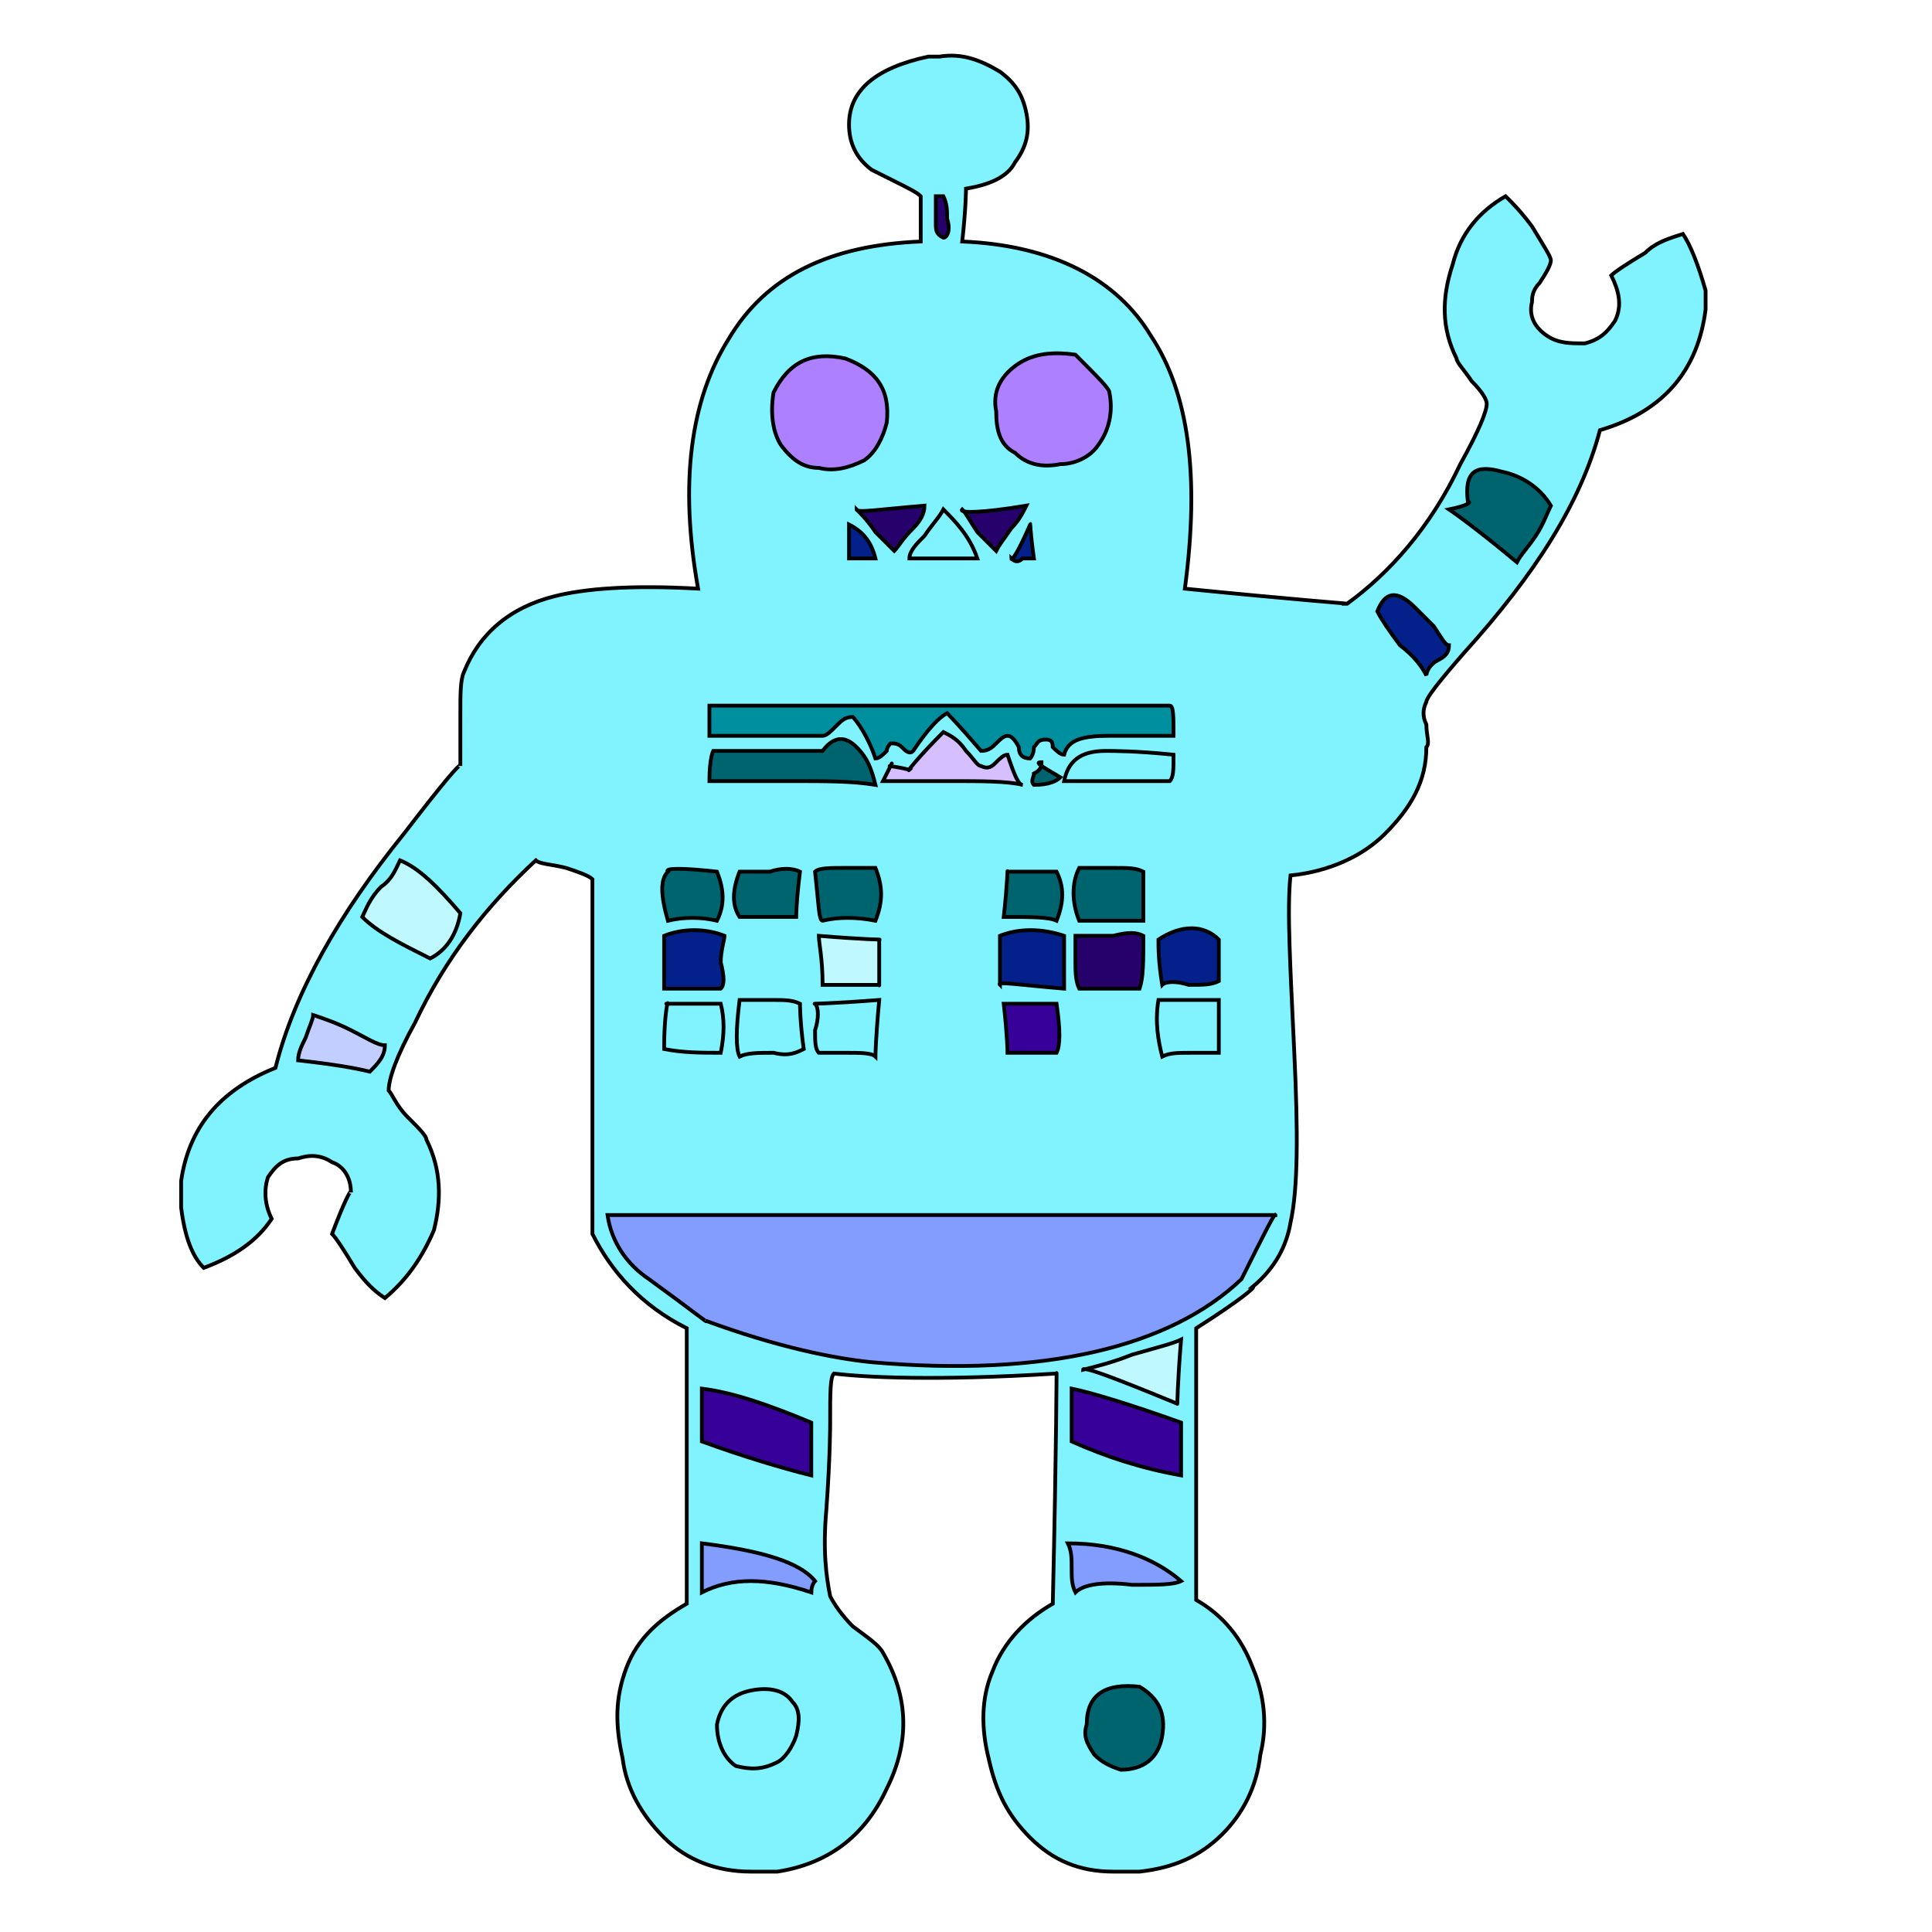 <svg id="th_rob_robot-64" width="100%" height="100%" xmlns="http://www.w3.org/2000/svg" version="1.1" xmlns:xlink="http://www.w3.org/1999/xlink" xmlns:svgjs="http://svgjs.com/svgjs" preserveAspectRatio="xMidYMin slice" data-uid="rob_robot-64" data-keyword="rob_robot-64" viewBox="0 0 512 512" data-colors="[&quot;#80f3ff&quot;,&quot;#052ec7&quot;,&quot;#d6bfff&quot;,&quot;#00646f&quot;,&quot;#03208b&quot;,&quot;#00646f&quot;,&quot;#03208b&quot;,&quot;#839dff&quot;,&quot;#bff9ff&quot;,&quot;#d6bfff&quot;,&quot;#00646f&quot;,&quot;#00646f&quot;,&quot;#bff9ff&quot;,&quot;#360099&quot;,&quot;#80f3ff&quot;,&quot;#bff9ff&quot;,&quot;#d6bfff&quot;,&quot;#d6bfff&quot;,&quot;#c1ceff&quot;,&quot;#ad80ff&quot;,&quot;#00646f&quot;,&quot;#008f9e&quot;,&quot;#bff9ff&quot;,&quot;#03208b&quot;,&quot;#d6bfff&quot;,&quot;#ad80ff&quot;,&quot;#00646f&quot;,&quot;#360099&quot;,&quot;#ad80ff&quot;,&quot;#008f9e&quot;,&quot;#ad80ff&quot;,&quot;#03208b&quot;,&quot;#ad80ff&quot;,&quot;#80f3ff&quot;,&quot;#26006b&quot;,&quot;#052ec7&quot;,&quot;#03208b&quot;,&quot;#ad80ff&quot;,&quot;#052ec7&quot;,&quot;#80f3ff&quot;,&quot;#00646f&quot;,&quot;#26006b&quot;,&quot;#008f9e&quot;,&quot;#bff9ff&quot;,&quot;#c1ceff&quot;,&quot;#80f3ff&quot;]"><path id="th_rob_robot-64_44" d="M436 67C431 70 428 72 427 73C429 77 430 81 428 85C426 88 424 90 420 91C416 91 413 91 410 89C407 87 405 84 406 80C406 79 406 77 408 75C410 72 411 70 411 69C411 68 409 65 406 60C403 56 401 54 399 52C392 56 387 62 385 70C382 79 382 87 386 95C386 96 388 98 390 101C393 104 394 106 394 107C394 109 392 114 387 123C379 140 368 152 357 160C358 160 344 159 314 156C318 126 315 104 305 89C296 74 279 65 255 64C256 55 256 50 256 50C262 49 267 47 269 43C272 39 273 35 272 30C271 25 269 22 265 19C260 16 255 14 249 15L246 15C232 18 225 24 225 33C225 38 227 42 231 45C233 46 235 47 237 48C241 50 243 51 244 52L244 64C220 65 203 73 193 90C183 106 180 128 185 156C167 155 155 156 147 158C135 161 127 168 123 178C122 180 122 184 122 189C122 195 122 200 122 203C122 202 117 208 107 221C90 242 78 263 73 283C58 289 50 299 48 313L48 320C49 328 51 333 54 336C62 333 68 329 72 323C70 319 70 315 71 312C73 309 75 307 79 307C82 306 85 306 88 308C91 309 93 312 93 316C93 315 91 319 88 327C89 328 91 331 94 336C97 340 99 342 102 344C108 339 112 333 115 326C117 318 117 310 113 302C113 301 111 299 108 296C105 293 104 290 103 289C103 286 105 280 110 271C118 254 129 240 142 228C143 229 146 229 150 230C153 231 156 232 157 233L157 327C162 337 170 346 182 352L182 425C175 429 169 434 166 442C163 450 163 457 165 466C166 474 170 481 176 487C182 493 190 496 199 496L206 496C219 494 229 487 235 474C241 462 241 450 234 438C233 436 230 434 226 431C223 428 221 425 220 423C219 418 218 411 219 400C220 386 220 378 220 377C220 369 220 365 221 364C229 365 248 366 280 364C280 362 280 382 279 425C272 429 266 435 263 443C260 450 260 458 262 466C264 475 267 481 273 487C279 493 286 496 295 496L302 496C311 495 318 492 324 486C329 481 333 474 334 465C336 457 335 449 332 442C329 434 324 428 317 424L317 352C328 345 333 341 332 341C338 336 341 330 342 324C344 315 344 300 343 279C342 257 341 241 342 232C352 231 361 227 367 221C374 214 378 207 378 198C379 197 378 195 378 192C377 190 377 188 378 186C378 185 381 181 388 173C407 152 419 133 424 114C441 109 450 98 452 82L452 77C450 70 448 65 446 62C443 63 439 64 436 67Z " fill-rule="evenodd" fill="#80f3ff" stroke-width="1" stroke="#000000"></path><path id="th_rob_robot-64_0" d="M294 459C296 460 299 460 301 460L301 455C297 456 294 456 294 456Z " fill-rule="evenodd" fill="#80f3ff" stroke-width="1" stroke="#000000"></path><path id="th_rob_robot-64_1" d="M197 459C202 461 205 461 205 456C201 455 199 455 197 456Z " fill-rule="evenodd" fill="#80f3ff" stroke-width="1" stroke="#000000"></path><path id="th_rob_robot-64_2" d="M228 109C228 103 225 101 219 102C213 102 211 105 212 110C213 115 216 118 220 118C225 118 228 115 228 109Z " fill-rule="evenodd" fill="#00646f" stroke-width="1" stroke="#000000"></path><path id="th_rob_robot-64_3" d="M287 108C286 102 283 100 277 101C272 102 270 105 271 111C272 116 276 118 281 117C286 116 288 113 287 108Z " fill-rule="evenodd" fill="#03208b" stroke-width="1" stroke="#000000"></path><path id="th_rob_robot-64_4" d="M384 135C389 134 390 133 389 133C388 125 391 123 398 125C403 126 408 129 411 134C410 136 409 139 407 142C405 145 403 147 402 149C390 139 384 135 384 135Z " fill-rule="evenodd" fill="#00646f" stroke-width="1" stroke="#000000"></path><path id="th_rob_robot-64_5" d="M371 171C368 167 366 164 365 162C367 157 370 156 375 161C376 162 378 164 380 166C382 169 383 171 384 171C384 173 383 174 381 175C379 176 378 178 378 179C377 177 375 174 371 171Z " fill-rule="evenodd" fill="#03208b" stroke-width="1" stroke="#000000"></path><path id="th_rob_robot-64_6" d="M231 361C221 360 206 357 187 350C188 351 183 347 172 339C166 335 162 329 161 322L338 322C338 321 335 327 329 339C310 357 277 365 231 361Z " fill-rule="evenodd" fill="#839dff" stroke-width="1" stroke="#000000"></path><path id="th_rob_robot-64_7" d="M287 363C291 362 295 361 300 359C307 357 311 356 313 355C312 367 312 373 312 372C295 365 287 362 287 363Z " fill-rule="evenodd" fill="#bff9ff" stroke-width="1" stroke="#000000"></path><path id="th_rob_robot-64_8" d="M313 391C302 389 293 386 284 382L284 368C289 369 299 372 313 377Z " fill-rule="evenodd" fill="#360099" stroke-width="1" stroke="#000000"></path><path id="th_rob_robot-64_9" d="M284 416C284 413 284 411 283 409C296 409 306 413 313 419C311 420 307 420 300 420C292 419 287 420 285 422C284 420 284 418 284 416Z " fill-rule="evenodd" fill="#839dff" stroke-width="1" stroke="#000000"></path><path id="th_rob_robot-64_10" d="M290 465C288 462 287 460 288 457C288 449 293 446 302 447C307 450 309 454 308 460C307 466 303 469 297 469C294 468 292 467 290 465Z " fill-rule="evenodd" fill="#00646f" stroke-width="1" stroke="#000000"></path><path id="th_rob_robot-64_11" d="M215 377C215 378 215 381 215 384C215 387 215 390 215 391C207 389 197 386 186 382L186 368C194 369 203 372 215 377Z " fill-rule="evenodd" fill="#360099" stroke-width="1" stroke="#000000"></path><path id="th_rob_robot-64_12" d="M186 422L186 409C202 411 212 414 216 419C216 419 215 420 215 422C203 418 194 418 186 422Z " fill-rule="evenodd" fill="#839dff" stroke-width="1" stroke="#000000"></path><path id="th_rob_robot-64_13" d="M190 457C191 452 194 449 199 448C204 447 208 448 210 451C212 453 212 456 211 460C210 463 208 466 206 467C202 469 199 469 195 468C192 466 190 462 190 457Z " fill-rule="evenodd" fill="#80f3ff" stroke-width="1" stroke="#000000"></path><path id="th_rob_robot-64_14" d="M190 231C192 236 192 240 190 244C186 243 181 243 177 244C175 237 175 233 177 231C176 230 181 230 190 231Z " fill-rule="evenodd" fill="#00646f" stroke-width="1" stroke="#000000"></path><path id="th_rob_robot-64_15" d="M176 262L176 248C181 246 187 246 192 248C192 249 191 252 191 255C192 259 192 261 191 262Z " fill-rule="evenodd" fill="#03208b" stroke-width="1" stroke="#000000"></path><path id="th_rob_robot-64_16" d="M191 266C192 270 192 274 191 279C186 279 181 279 176 278C176 269 177 265 177 266C175 266 180 266 191 266Z " fill-rule="evenodd" fill="#80f3ff" stroke-width="1" stroke="#000000"></path><path id="th_rob_robot-64_17" d="M196 243C194 240 194 236 196 231C198 231 200 231 204 231C207 230 210 230 212 231C211 239 211 243 211 243Z " fill-rule="evenodd" fill="#00646f" stroke-width="1" stroke="#000000"></path><path id="th_rob_robot-64_18" d="M205 279C201 279 198 279 196 280C195 278 195 273 196 265C198 265 201 265 204 265C208 265 210 265 212 266C212 266 212 271 213 278C211 279 209 280 205 279Z " fill-rule="evenodd" fill="#80f3ff" stroke-width="1" stroke="#000000"></path><path id="th_rob_robot-64_19" d="M218 199C221 195 224 195 227 198C230 201 231 204 232 208C226 207 219 207 210 207C197 207 190 207 188 207C188 201 189 199 189 199C194 199 204 199 218 199Z " fill-rule="evenodd" fill="#00646f" stroke-width="1" stroke="#000000"></path><path id="th_rob_robot-64_20" d="M218 244C217 244 217 240 216 231C217 230 220 230 224 230C228 230 231 230 232 230C234 235 234 239 232 244C227 243 222 243 218 244Z " fill-rule="evenodd" fill="#00646f" stroke-width="1" stroke="#000000"></path><path id="th_rob_robot-64_21" d="M218 261C218 254 217 250 217 248C229 249 234 249 233 249C233 258 233 262 233 261Z " fill-rule="evenodd" fill="#bff9ff" stroke-width="1" stroke="#000000"></path><path id="th_rob_robot-64_22" d="M233 265C232 276 232 280 232 280C231 279 228 279 224 279C220 279 218 279 217 279C216 278 216 276 216 273C217 270 217 267 216 266C215 266 220 266 233 265Z " fill-rule="evenodd" fill="#80f3ff" stroke-width="1" stroke="#000000"></path><path id="th_rob_robot-64_23" d="M252 207C243 207 237 207 234 207C236 203 237 201 236 203C235 203 237 203 241 204C240 205 243 201 250 194C252 195 254 196 256 199C258 201 259 203 260 203C262 204 263 203 264 202C265 201 266 200 267 200C269 206 270 208 271 208C267 207 260 207 252 207Z " fill-rule="evenodd" fill="#d6bfff" stroke-width="1" stroke="#000000"></path><path id="th_rob_robot-64_24" d="M280 244C278 243 273 243 266 243C267 234 267 230 267 231C273 231 278 231 280 231C282 235 282 239 280 244Z " fill-rule="evenodd" fill="#00646f" stroke-width="1" stroke="#000000"></path><path id="th_rob_robot-64_25" d="M281 206C280 207 278 208 274 208C273 207 274 206 274 205C276 204 276 203 276 202C274 202 276 203 281 206Z " fill-rule="evenodd" fill="#00646f" stroke-width="1" stroke="#000000"></path><path id="th_rob_robot-64_26" d="M280 266C281 273 281 277 280 279L267 279C267 279 267 275 266 266Z " fill-rule="evenodd" fill="#360099" stroke-width="1" stroke="#000000"></path><path id="th_rob_robot-64_27" d="M265 261C265 260 265 255 265 248C270 246 276 246 282 248C282 248 282 253 282 262C270 261 264 260 265 261Z " fill-rule="evenodd" fill="#03208b" stroke-width="1" stroke="#000000"></path><path id="th_rob_robot-64_28" d="M188 187L310 187C311 187 311 190 311 195L294 195C287 195 283 196 282 200C281 200 280 199 279 198C279 196 278 196 277 196C275 196 275 197 274 198C274 200 273 201 273 201C271 201 270 200 270 198C269 196 268 195 267 195C266 195 265 196 264 197C263 198 262 199 260 199C254 192 251 189 251 189C249 190 246 193 242 199C241 200 240 199 239 198C238 197 237 197 236 197C236 197 235 198 235 199C234 200 233 201 232 201C230 195 227 191 226 190C224 190 223 191 222 192C220 194 219 195 218 195L188 195Z " fill-rule="evenodd" fill="#008f9e" stroke-width="1" stroke="#000000"></path><path id="th_rob_robot-64_29" d="M224 95C232 98 236 103 235 112C234 116 232 120 229 122C225 124 221 125 217 124C213 124 210 122 207 118C205 115 204 110 205 104C209 96 215 93 224 95Z " fill-rule="evenodd" fill="#ad80ff" stroke-width="1" stroke="#000000"></path><path id="th_rob_robot-64_30" d="M225 148L225 139C229 141 231 144 232 148C228 148 225 148 225 148Z " fill-rule="evenodd" fill="#03208b" stroke-width="1" stroke="#000000"></path><path id="th_rob_robot-64_31" d="M242 140C239 143 238 145 237 146C236 145 234 143 232 141C230 138 228 136 227 135C227 136 233 135 245 134C245 136 244 138 242 140Z " fill-rule="evenodd" fill="#26006b" stroke-width="1" stroke="#000000"></path><path id="th_rob_robot-64_32" d="M259 148C257 148 254 148 251 148C246 148 243 148 241 148C241 146 243 144 245 142C247 139 249 137 250 135C253 138 257 142 259 148Z " fill-rule="evenodd" fill="#80f3ff" stroke-width="1" stroke="#000000"></path><path id="th_rob_robot-64_33" d="M250 52C251 54 251 56 251 58C252 61 251 63 250 63C248 62 248 61 248 59C248 56 248 53 248 52Z " fill-rule="evenodd" fill="#26006b" stroke-width="1" stroke="#000000"></path><path id="th_rob_robot-64_34" d="M268 140C266 143 265 144 264 146C263 145 261 143 259 141C257 138 256 136 255 135C254 136 260 136 272 134C271 136 270 138 268 140Z " fill-rule="evenodd" fill="#26006b" stroke-width="1" stroke="#000000"></path><path id="th_rob_robot-64_35" d="M271 148C270 149 269 149 268 148C268 149 270 146 273 139C273 138 273 141 274 148C273 148 272 148 271 148Z " fill-rule="evenodd" fill="#03208b" stroke-width="1" stroke="#000000"></path><path id="th_rob_robot-64_36" d="M294 104C295 109 294 114 291 118C289 121 285 123 281 123C276 124 272 123 269 120C265 118 264 114 264 109C263 104 265 100 269 97C273 94 278 93 285 94C291 100 294 103 294 104Z " fill-rule="evenodd" fill="#ad80ff" stroke-width="1" stroke="#000000"></path><path id="th_rob_robot-64_37" d="M323 265L323 279C323 279 320 279 316 279C312 279 310 279 308 280C307 276 306 271 307 265Z " fill-rule="evenodd" fill="#80f3ff" stroke-width="1" stroke="#000000"></path><path id="th_rob_robot-64_38" d="M293 199C295 199 301 199 311 200C311 204 311 206 310 207C293 207 283 207 282 207C283 202 286 199 293 199Z " fill-rule="evenodd" fill="#80f3ff" stroke-width="1" stroke="#000000"></path><path id="th_rob_robot-64_39" d="M295 230C299 230 301 230 303 231L303 244L286 244C284 239 284 234 286 230C288 230 291 230 295 230Z " fill-rule="evenodd" fill="#00646f" stroke-width="1" stroke="#000000"></path><path id="th_rob_robot-64_40" d="M295 248C299 247 301 247 303 248C303 255 303 259 302 262L286 262C285 260 285 257 285 255C285 252 285 249 285 248C287 248 290 248 295 248Z " fill-rule="evenodd" fill="#26006b" stroke-width="1" stroke="#000000"></path><path id="th_rob_robot-64_41" d="M323 254C323 256 323 258 323 260C321 261 319 261 315 261C312 260 309 260 308 261C307 255 307 251 307 249C313 245 319 245 323 249Z " fill-rule="evenodd" fill="#03208b" stroke-width="1" stroke="#000000"></path><path id="th_rob_robot-64_42" d="M96 243C97 241 98 238 101 235C104 233 105 230 106 228C111 230 116 235 122 242C121 248 118 252 114 254C106 250 100 247 96 243Z " fill-rule="evenodd" fill="#bff9ff" stroke-width="1" stroke="#000000"></path><path id="th_rob_robot-64_43" d="M79 281C79 279 80 277 81 275C82 272 83 270 83 269C86 270 89 271 93 273C97 275 100 277 102 277C102 280 100 282 98 284C94 283 88 282 79 281Z " fill-rule="evenodd" fill="#c1ceff" stroke-width="1" stroke="#000000"></path><defs id="SvgjsDefs2894" fill="#80f3ff"></defs></svg>